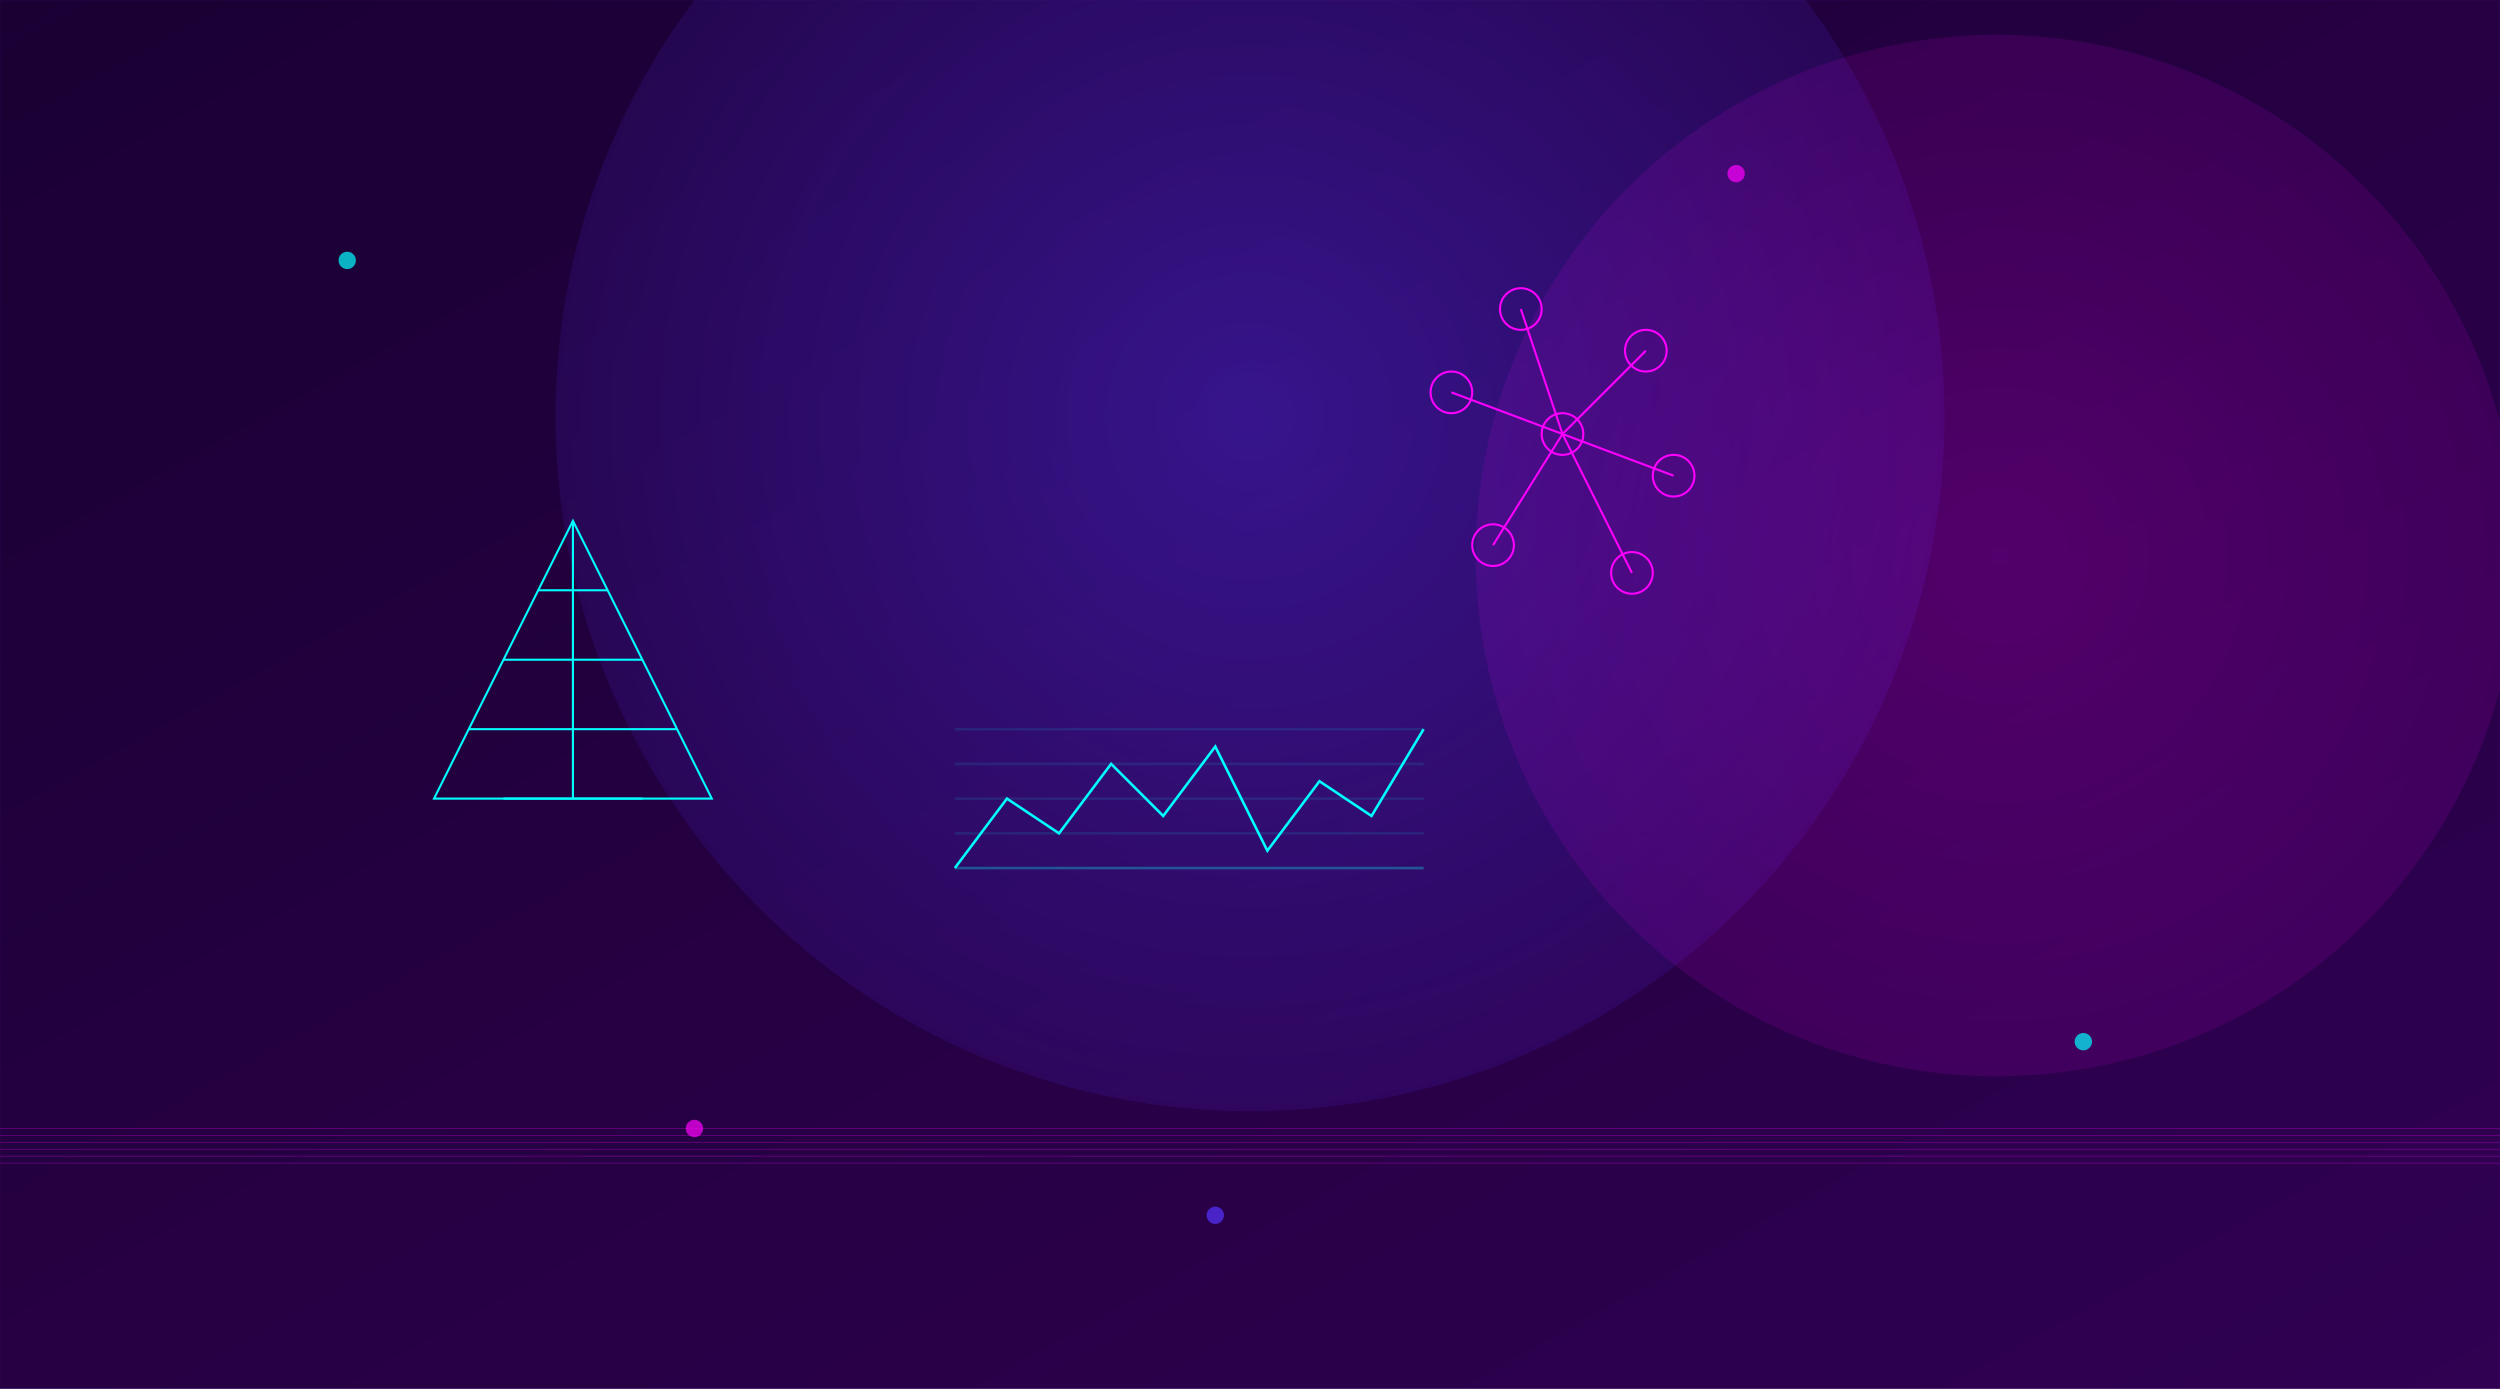<svg width="1440" height="800" viewBox="0 0 1440 800" fill="none" xmlns="http://www.w3.org/2000/svg">
  <defs>
    <linearGradient id="bgGradient" x1="0%" y1="0%" x2="100%" y2="100%">
      <stop offset="0%" stop-color="#1A0033" />
      <stop offset="100%" stop-color="#300052" />
    </linearGradient>
    <radialGradient id="glowCenter" cx="50%" cy="30%" r="50%" gradientUnits="userSpaceOnUse">
      <stop offset="0%" stop-color="#5533FF" stop-opacity="0.4" />
      <stop offset="100%" stop-color="#5533FF" stop-opacity="0" />
    </radialGradient>
    <radialGradient id="glowRight" cx="80%" cy="40%" r="50%" gradientUnits="userSpaceOnUse">
      <stop offset="0%" stop-color="#FF00FF" stop-opacity="0.2" />
      <stop offset="100%" stop-color="#FF00FF" stop-opacity="0" />
    </radialGradient>
    <filter id="neonGlow" x="-10%" y="-10%" width="120%" height="120%">
      <feGaussianBlur stdDeviation="5" result="blur" />
      <feComposite in="SourceGraphic" in2="blur" operator="over" />
    </filter>
    <linearGradient id="gridGradient" x1="0%" y1="0%" x2="100%" y2="100%">
      <stop offset="0%" stop-color="#5533FF" stop-opacity="0.1" />
      <stop offset="100%" stop-color="#FF00FF" stop-opacity="0.1" />
    </linearGradient>
  </defs>
  
  <!-- Background -->
  <rect width="1440" height="800" fill="url(#bgGradient)" />
  
  <!-- Glow effects -->
  <circle cx="720" cy="240" r="400" fill="url(#glowCenter)" />
  <circle cx="1150" cy="320" r="300" fill="url(#glowRight)" />
  
  <!-- Grid pattern -->
  <path d="M0 0 L1440 0 L1440 800 L0 800 Z" fill="none" stroke="url(#gridGradient)" stroke-width="0.5" />
  <g opacity="0.2">
    <!-- Horizontal grid lines -->
    <line x1="0" y1="100" x2="1440" y2="100" stroke="url(#gridGradient)" stroke-width="0.5" />
    <line x1="0" y1="200" x2="1440" y2="200" stroke="url(#gridGradient)" stroke-width="0.5" />
    <line x1="0" y1="300" x2="1440" y2="300" stroke="url(#gridGradient)" stroke-width="0.5" />
    <line x1="0" y1="400" x2="1440" y2="400" stroke="url(#gridGradient)" stroke-width="0.5" />
    <line x1="0" y1="500" x2="1440" y2="500" stroke="url(#gridGradient)" stroke-width="0.5" />
    <line x1="0" y1="600" x2="1440" y2="600" stroke="url(#gridGradient)" stroke-width="0.5" />
    <line x1="0" y1="700" x2="1440" y2="700" stroke="url(#gridGradient)" stroke-width="0.5" />
    
    <!-- Vertical grid lines -->
    <line x1="100" y1="0" x2="100" y2="800" stroke="url(#gridGradient)" stroke-width="0.5" />
    <line x1="200" y1="0" x2="200" y2="800" stroke="url(#gridGradient)" stroke-width="0.5" />
    <line x1="300" y1="0" x2="300" y2="800" stroke="url(#gridGradient)" stroke-width="0.5" />
    <line x1="400" y1="0" x2="400" y2="800" stroke="url(#gridGradient)" stroke-width="0.5" />
    <line x1="500" y1="0" x2="500" y2="800" stroke="url(#gridGradient)" stroke-width="0.5" />
    <line x1="600" y1="0" x2="600" y2="800" stroke="url(#gridGradient)" stroke-width="0.5" />
    <line x1="700" y1="0" x2="700" y2="800" stroke="url(#gridGradient)" stroke-width="0.5" />
    <line x1="800" y1="0" x2="800" y2="800" stroke="url(#gridGradient)" stroke-width="0.5" />
    <line x1="900" y1="0" x2="900" y2="800" stroke="url(#gridGradient)" stroke-width="0.5" />
    <line x1="1000" y1="0" x2="1000" y2="800" stroke="url(#gridGradient)" stroke-width="0.5" />
    <line x1="1100" y1="0" x2="1100" y2="800" stroke="url(#gridGradient)" stroke-width="0.5" />
    <line x1="1200" y1="0" x2="1200" y2="800" stroke="url(#gridGradient)" stroke-width="0.5" />
    <line x1="1300" y1="0" x2="1300" y2="800" stroke="url(#gridGradient)" stroke-width="0.5" />
    <line x1="1400" y1="0" x2="1400" y2="800" stroke="url(#gridGradient)" stroke-width="0.5" />
  </g>
  
  <!-- Oil rig silhouette -->
  <g transform="translate(250, 300) scale(0.8)" fill="none" stroke="#00FFFF" stroke-width="1.5" filter="url(#neonGlow)">
    <path d="M0 200 L100 0 L200 200 Z" />
    <line x1="100" y1="0" x2="100" y2="200" />
    <line x1="50" y1="100" x2="150" y2="100" />
    <line x1="25" y1="150" x2="175" y2="150" />
    <line x1="75" y1="50" x2="125" y2="50" />
    <path d="M50 200 L150 200" />
  </g>
  
  <!-- Digital molecule representation for rare earth metals -->
  <g transform="translate(900, 250) scale(0.8)" fill="none" stroke="#FF00FF" stroke-width="1.5" filter="url(#neonGlow)">
    <circle cx="0" cy="0" r="15" />
    <circle cx="80" cy="30" r="15" />
    <circle cx="50" cy="100" r="15" />
    <circle cx="-50" cy="80" r="15" />
    <circle cx="-80" cy="-30" r="15" />
    <circle cx="-30" cy="-90" r="15" />
    <circle cx="60" cy="-60" r="15" />
    
    <line x1="0" y1="0" x2="80" y2="30" />
    <line x1="0" y1="0" x2="50" y2="100" />
    <line x1="0" y1="0" x2="-50" y2="80" />
    <line x1="0" y1="0" x2="-80" y2="-30" />
    <line x1="0" y1="0" x2="-30" y2="-90" />
    <line x1="0" y1="0" x2="60" y2="-60" />
  </g>
  
  <!-- Futuristic charts/graphs -->
  <g transform="translate(550, 500)" stroke="#00FFFF" stroke-width="1.5" filter="url(#neonGlow)">
    <polyline points="0,0 30,-40 60,-20 90,-60 120,-30 150,-70 180,-10 210,-50 240,-30 270,-80" fill="none" />
    <line x1="0" y1="0" x2="270" y2="0" stroke-opacity="0.3" />
    <line x1="0" y1="-20" x2="270" y2="-20" stroke-opacity="0.1" />
    <line x1="0" y1="-40" x2="270" y2="-40" stroke-opacity="0.1" />
    <line x1="0" y1="-60" x2="270" y2="-60" stroke-opacity="0.1" />
    <line x1="0" y1="-80" x2="270" y2="-80" stroke-opacity="0.1" />
  </g>
  
  <!-- Abstract design elements -->
  <g opacity="0.7">
    <circle cx="200" cy="150" r="5" fill="#00FFFF" />
    <circle cx="1200" cy="600" r="5" fill="#00FFFF" />
    <circle cx="400" cy="650" r="5" fill="#FF00FF" />
    <circle cx="1000" cy="100" r="5" fill="#FF00FF" />
    <circle cx="700" cy="700" r="5" fill="#5533FF" />
  </g>
  
  <!-- Horizontal lines for digital horizon effect -->
  <g stroke="#FF00FF" stroke-width="0.5" opacity="0.3">
    <line x1="0" y1="650" x2="1440" y2="650" />
    <line x1="0" y1="654" x2="1440" y2="654" />
    <line x1="0" y1="658" x2="1440" y2="658" />
    <line x1="0" y1="662" x2="1440" y2="662" />
    <line x1="0" y1="666" x2="1440" y2="666" />
    <line x1="0" y1="670" x2="1440" y2="670" />
  </g>
</svg>

